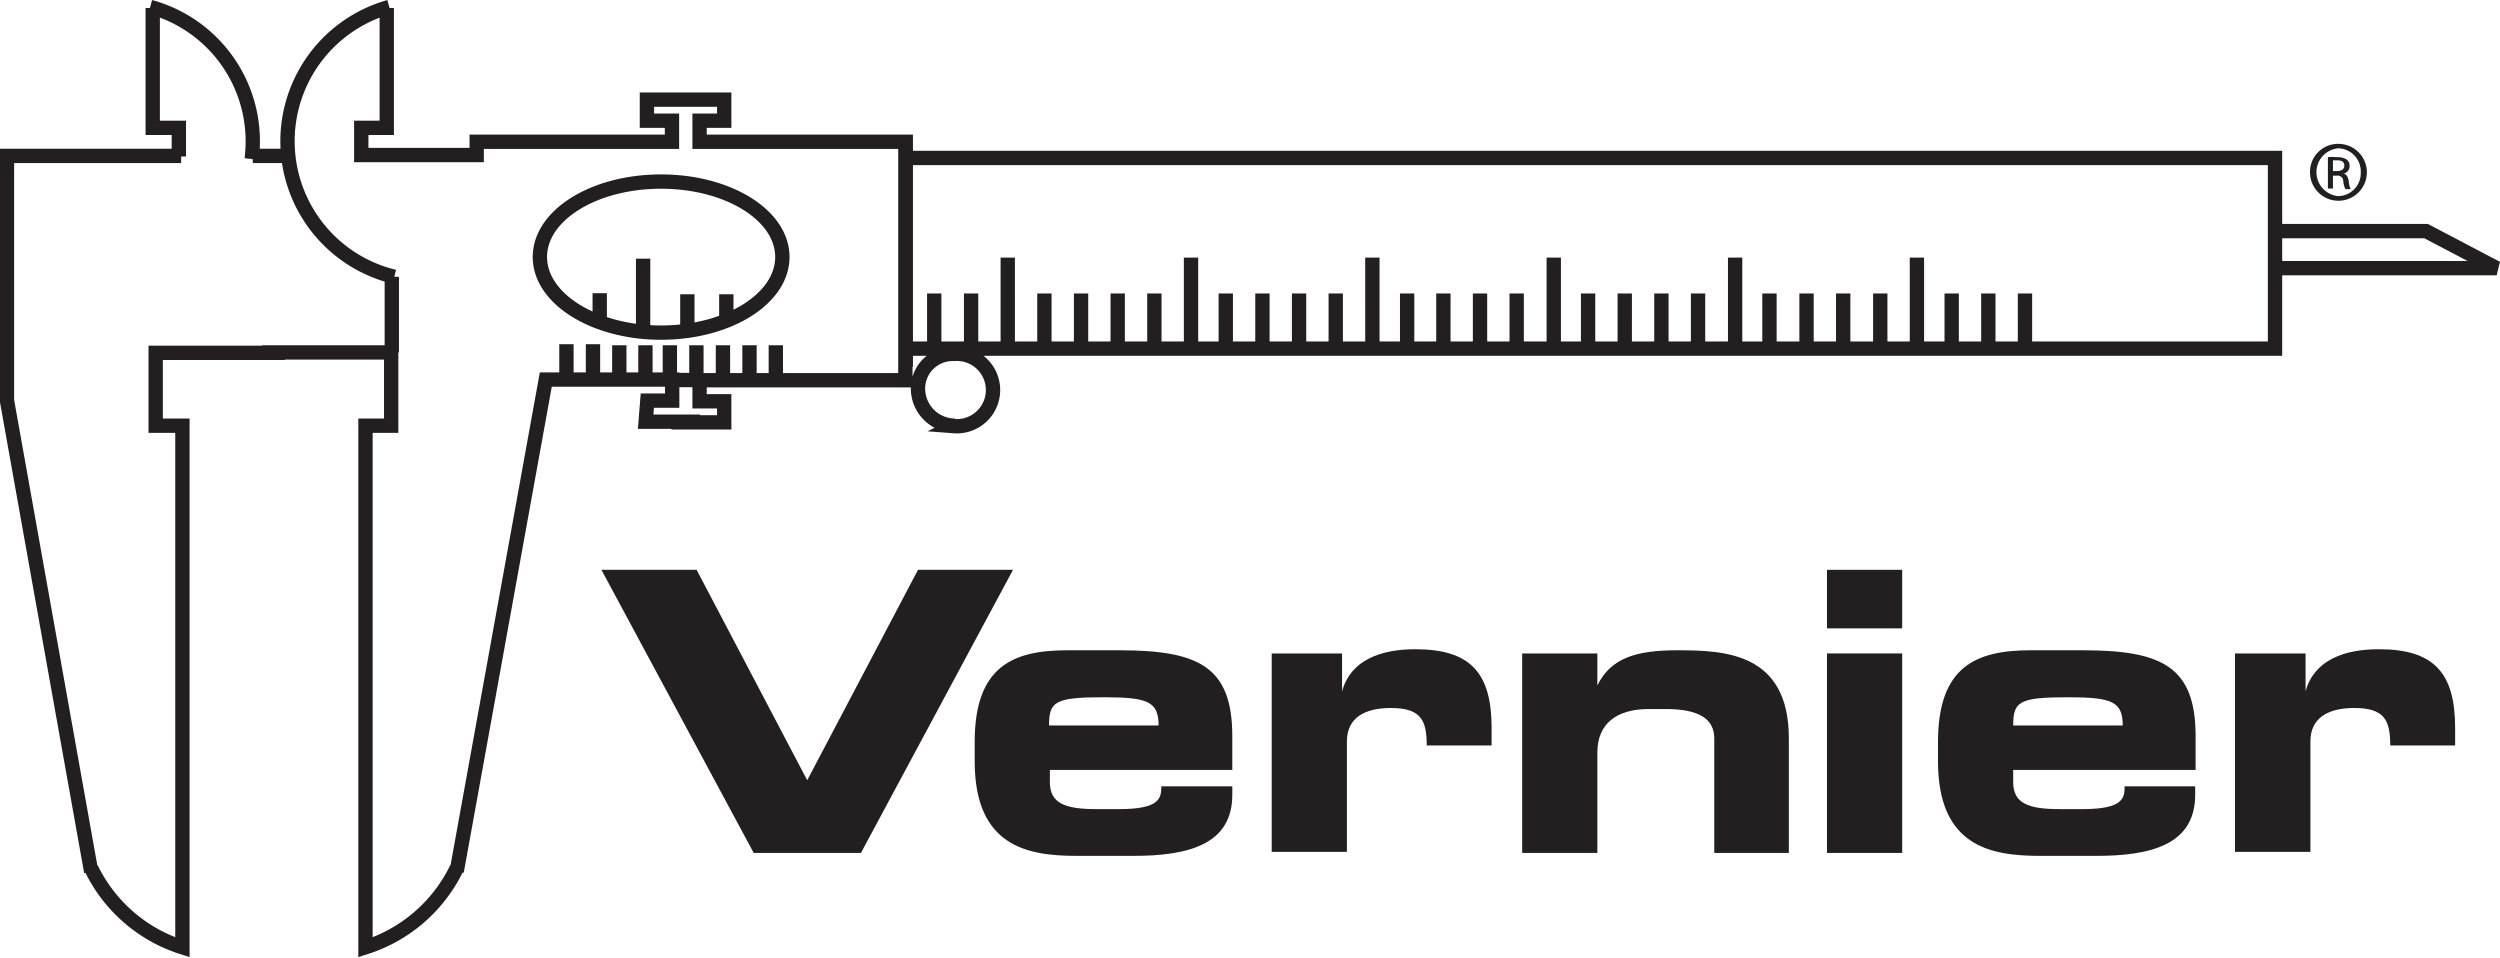 <svg xmlns="http://www.w3.org/2000/svg" xmlns:xlink="http://www.w3.org/1999/xlink" viewBox="0 0 118.68 45.46"><defs><style>.cls-1,.cls-3{fill:none;}.cls-2{clip-path:url(#clip-path);}.cls-3{stroke:#231f20;stroke-width:0.68px;}.cls-4{clip-path:url(#clip-path-2);}.cls-5{fill:#231f20;}</style><clipPath id="clip-path" transform="translate(0 -4.27)"><rect class="cls-1" y="4.27" width="118.68" height="45.46"/></clipPath><clipPath id="clip-path-2" transform="translate(0 -4.27)"><rect class="cls-1" width="118.68" height="54"/></clipPath></defs><title>Asset 10</title><g id="Layer_2" data-name="Layer 2"><g id="Layer_1-2" data-name="Layer 1"><g class="cls-2"><path class="cls-3" d="M33.23,22.31H32M56.54,20.7V16.5m8.61,4.2V16.5m8.61,4.2V16.5m8.61,4.2V16.5M91,20.7V16.5m5.13,4.2V18.2m-1.74,2.5V18.2m-1.74,2.5V18.2m-3.39,2.5V18.2M87.5,20.7V18.2m-1.74,2.5V18.2M84,20.7V18.2m-3.39,2.5V18.2m-1.74,2.5V18.2m-1.74,2.5V18.2m-1.74,2.5V18.2M72,20.7V18.2m-1.74,2.5V18.2m-1.74,2.5V18.2M66.8,20.7V18.2m-3.39,2.5V18.2m-1.74,2.5V18.2m-1.74,2.5V18.2m-1.74,2.5V18.2M54.8,20.7V18.2m-1.74,2.5V18.2m-1.74,2.5V18.2m-1.74,2.5V18.2m-1.74,2.5V16.5M46.1,20.7V18.2m-1.75,2.5V18.2m-7.52,2.46v1.53m-1.25-1.53v1.53m-1.26-1.53v1.53m-1.26-1.53v1.53M31.8,20.66v1.53m-1.16-1.53v1.53M29.4,20.66v1.53m1.13-5.64v3.38m2.1-1.69v1.85m1.85-1.85v1.37m-7.59,1v1.69m1.26-1.69v1.69m.32-4.11v1.37m79.61-4.32h7.09L118.52,17H108.2M43,20.82l65,0V11.77l-65,0m2.29,12.73a1.72,1.72,0,1,0,0-3.43,1.65,1.65,0,0,0-1.71,1.71A1.77,1.77,0,0,0,45.33,24.48ZM31.38,20.06c3.19,0,5.76-1.61,5.76-3.59s-2.57-3.58-5.76-3.58-5.75,1.6-5.75,3.58S28.21,20.06,31.38,20.06ZM12,11.67h1.63M7.13,4.6A6.61,6.61,0,0,1,12,11a7.37,7.37,0,0,1-.05.82m-3.46-.12V10.34H7.25V4.65M4.33,45.49a7.25,7.25,0,0,0,4.33,3.75V24.48H7.39l0-3.46h6.13M4.33,45.66l-4-22.38V11.67H8.6M18.48,4.6a6.62,6.62,0,0,0,.24,12.81M18.6,21V17.41M31.88,9h2.5v1H33.21v1H43V21.68M33.23,9H30.71l0,1H31.9v1H22.63l0,.63H17.15V10.34h1.21V4.65M31.88,24.32h2.5v-1H33.21v-1l9.77,0V11.26M21.68,45.49a7.25,7.25,0,0,1-4.33,3.75V24.48h1.22V21H12.45m9.23,24.64,4.23-23.35h6v1H30.73l-.08,1h2.58" transform="translate(0 -4.27)"/></g><g class="cls-4"><path class="cls-5" d="M111,11.1a1.35,1.35,0,1,1-1.34,1.34A1.33,1.33,0,0,1,111,11.1Zm0,.21a1.14,1.14,0,0,0,0,2.27,1.09,1.09,0,0,0,1.07-1.13A1.1,1.1,0,0,0,111,11.31Zm-.25,1.91h-.24V11.73a2.52,2.52,0,0,1,.43,0,.83.83,0,0,1,.46.11.37.37,0,0,1,.14.31.38.38,0,0,1-.29.37h0c.13,0,.22.14.25.36a1.1,1.1,0,0,0,.09.37h-.25a1.16,1.16,0,0,1-.1-.38.27.27,0,0,0-.32-.26h-.17Zm0-.83h.18c.19,0,.36-.07.36-.25s-.1-.26-.36-.26h-.18Z" transform="translate(0 -4.27)"/><polygon class="cls-5" points="28.55 27.05 33.07 27.05 38.32 37.04 43.58 27.05 48.09 27.05 40.87 40.49 35.78 40.49 28.55 27.05"/><path class="cls-5" d="M46.27,39.5c0-3.58,1.79-4.36,4.39-4.36h2.49c3.79,0,5.35.8,5.35,4.09v1.59H49.84v.58c0,1,.71,1.28,2.19,1.28h1.1c1.93,0,2-.52,2-1.08H58.5V42c0,2.38-2.12,2.9-4.7,2.9H51.12c-2.36,0-4.85-.45-4.85-4.5ZM55,38.71c0-1.14-.52-1.34-2.6-1.34-2.32,0-2.6.2-2.6,1.34Z" transform="translate(0 -4.27)"/><path class="cls-5" d="M60.37,35.29h3.34v1.8h0c.41-1.5,1.86-2,3.48-2,2.6,0,3.62,1.11,3.62,3.73,0,.25,0,.51,0,.84H67.73c0-1.21-.28-1.78-1.71-1.78-1.23,0-2.08.46-2.08,1.59v5.24H60.37Z" transform="translate(0 -4.27)"/><path class="cls-5" d="M72.26,35.29h3.57v1.52h0c.64-1.32,1.88-1.67,3.79-1.67,2.21,0,5.3.09,5.3,4.18v5.44H81.38V39.32c0-.93-.74-1.39-2.3-1.39h-.82c-1.52,0-2.43.7-2.43,2.06v4.77H72.26Z" transform="translate(0 -4.27)"/><path class="cls-5" d="M90.3,34.1H86.73V31.32H90.3Zm0,10.66H86.73V35.29H90.3Z" transform="translate(0 -4.27)"/><path class="cls-5" d="M92,39.5c0-3.58,1.79-4.36,4.39-4.36h2.49c3.79,0,5.35.8,5.35,4.09v1.59H95.57v.58c0,1,.71,1.28,2.19,1.28h1.1c1.93,0,2-.52,2-1.08h3.35V42c0,2.38-2.12,2.9-4.7,2.9H96.85c-2.36,0-4.85-.45-4.85-4.5Zm8.77-.79c0-1.14-.52-1.34-2.6-1.34-2.32,0-2.6.2-2.6,1.34Z" transform="translate(0 -4.27)"/><path class="cls-5" d="M106.1,35.29h3.35v1.8h0c.41-1.5,1.86-2,3.48-2,2.6,0,3.62,1.11,3.62,3.73,0,.25,0,.51,0,.84h-3.08c0-1.21-.28-1.78-1.71-1.78-1.23,0-2.08.46-2.08,1.59v5.24H106.1Z" transform="translate(0 -4.27)"/></g></g></g></svg>